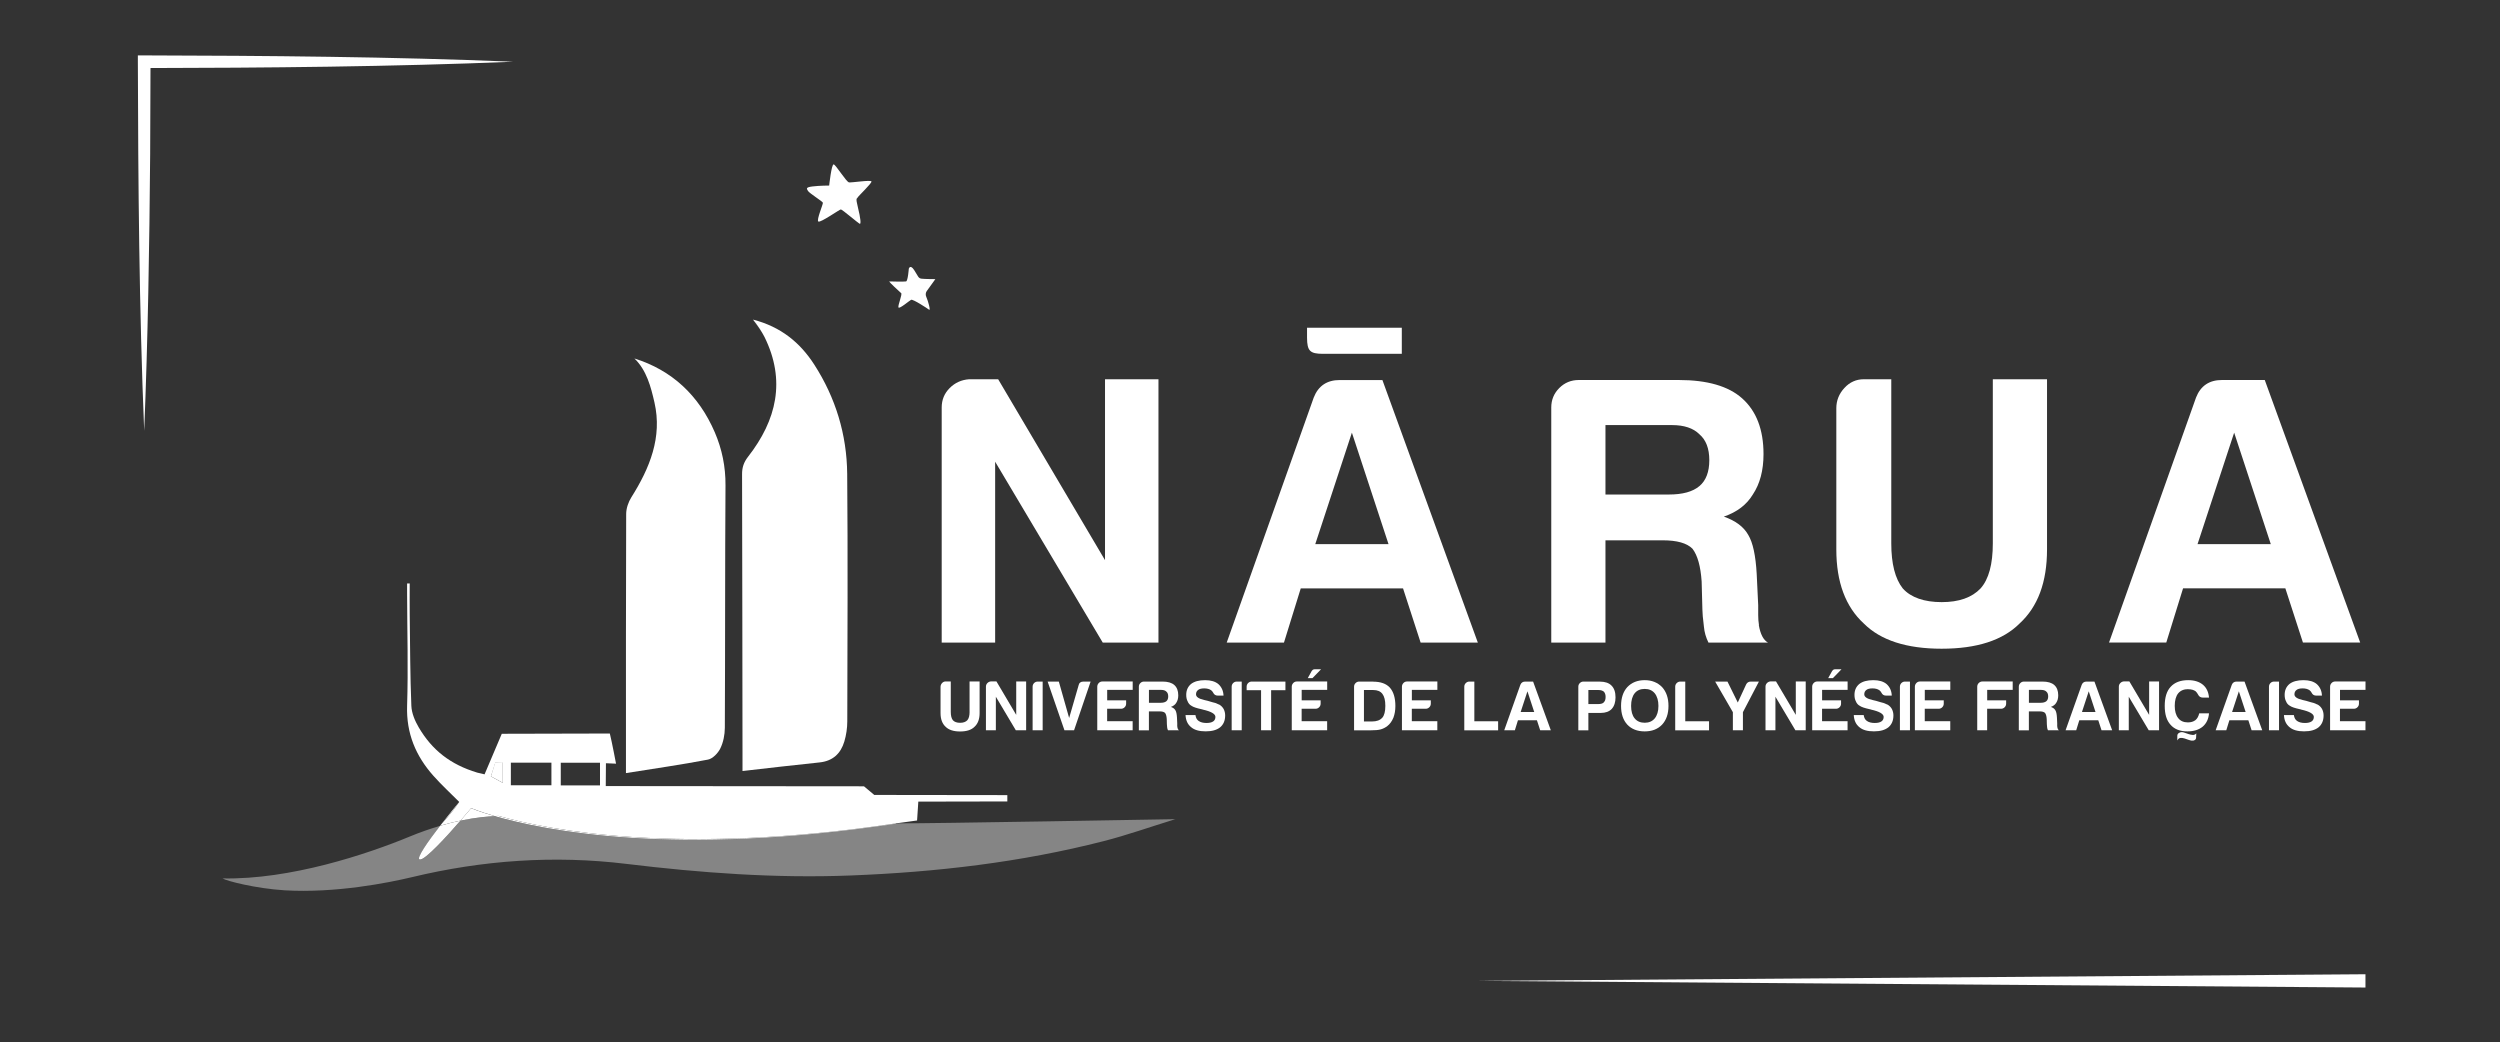 <svg xmlns="http://www.w3.org/2000/svg" id="Calque_1" data-name="Calque 1" viewBox="0 0 564.54 235.31"><rect x="0" y="0" width="564.54" height="235.31" fill="#333333" stroke="none"/><defs><style>      .cls-1, .cls-2 {        fill: #fff;      }      .cls-2 {        opacity: .4;      }    </style></defs><g><g><path class="cls-1" d="M249.53,126.49l-24.13-40.85h-6.55c-1.72.12-3.19.78-4.39,1.98-1.21,1.21-1.81,2.67-1.81,4.4v53.09h12.07v-40.85l24.3,40.85h12.58v-59.46h-12.07v40.85Z"></path><path class="cls-1" d="M320.79,145.11h12.93l-21.55-59.29h-9.65c-2.87,0-4.83,1.32-5.86,3.96l-19.65,55.33h12.93l3.79-12.24h23.1l3.97,12.24ZM297.01,122.87l8.27-25.17,8.27,25.17h-16.55Z"></path><path class="cls-1" d="M397.2,141.14c-.11-.69-.17-1.44-.17-2.24v-2.24l-.34-7.07c-.23-4.14-.86-7.07-1.9-8.79-1.03-1.84-2.87-3.22-5.52-4.14,2.99-1.03,5.17-2.7,6.55-5,1.61-2.41,2.41-5.46,2.41-9.13,0-5.51-1.61-9.71-4.83-12.58-3.1-2.76-7.87-4.14-14.31-4.14h-22.58c-1.72,0-3.19.6-4.4,1.81-1.21,1.21-1.81,2.67-1.81,4.4v53.09h12.24v-23.1h12.93c3.22,0,5.46.63,6.72,1.9,1.15,1.5,1.84,3.96,2.07,7.41l.17,6.38c0,.69.11,1.96.34,3.79.11,1.27.46,2.47,1.03,3.62h13.44c-1.03-.57-1.72-1.9-2.07-3.96ZM383.75,109.77c-1.5,1.27-3.79,1.9-6.9,1.9h-14.31v-15.68h15c2.76,0,4.83.69,6.21,2.07,1.49,1.27,2.24,3.22,2.24,5.86s-.75,4.6-2.24,5.86Z"></path><path class="cls-1" d="M438.47,146.49c7.93,0,13.79-1.9,17.58-5.69,4.14-3.79,6.2-9.36,6.2-16.72v-38.44h-12.24v37.06c0,4.71-.92,8.1-2.76,10.17-1.96,2.07-4.88,3.1-8.79,3.1s-6.95-1.03-8.79-3.1c-1.72-2.18-2.59-5.57-2.59-10.17v-37.06h-6.2c-1.72,0-3.19.66-4.4,1.98-1.21,1.32-1.81,2.84-1.81,4.57v31.89c0,7.35,2.07,12.93,6.21,16.72,3.79,3.79,9.65,5.69,17.58,5.69Z"></path><path class="cls-1" d="M511.41,85.81h-9.65c-2.87,0-4.83,1.32-5.86,3.96l-19.65,55.33h12.93l3.79-12.24h23.1l3.97,12.24h12.93l-21.55-59.29ZM496.24,122.87l8.27-25.17,8.27,25.17h-16.55Z"></path><g><path class="cls-1" d="M218.95,160.75c0,.87-.17,1.5-.51,1.89-.36.38-.91.58-1.63.58s-1.29-.19-1.63-.58c-.32-.4-.48-1.03-.48-1.89v-6.87h-1.15c-.32,0-.59.12-.82.37-.22.25-.34.53-.34.85v5.92c0,1.36.38,2.4,1.15,3.1.7.7,1.79,1.06,3.26,1.06s2.56-.35,3.26-1.06c.77-.7,1.15-1.74,1.15-3.1v-7.13h-2.27v6.87Z"></path><path class="cls-1" d="M229.49,161.45l-4.48-7.58h-1.21c-.32.02-.59.14-.82.37s-.34.5-.34.82v9.85h2.24v-7.58l4.51,7.58h2.33v-11.03h-2.24v7.58Z"></path><path class="cls-1" d="M233.52,154.24c-.22.22-.34.5-.34.82v9.85h2.27v-11h-1.12c-.32,0-.59.11-.82.34Z"></path><path class="cls-1" d="M243.57,154.74l-2.14,7.39-2.33-8.22h-2.53l3.8,11h2.17l3.74-11h-1.63c-.6,0-.96.28-1.09.83Z"></path><path class="cls-1" d="M248.12,154.24c-.22.22-.34.5-.34.82v9.85h7.99v-2.05h-5.76v-2.81h3.13c.32,0,.59-.11.82-.34s.34-.5.34-.82v-.74h-4.28v-2.37h5.76v-1.89h-6.84c-.32,0-.59.11-.82.34Z"></path><path class="cls-1" d="M265.84,163.76v-.42l-.06-1.31c-.04-.77-.16-1.31-.35-1.63-.19-.34-.53-.6-1.02-.77.55-.19.96-.5,1.21-.93.3-.45.45-1.01.45-1.69,0-1.02-.3-1.8-.9-2.33-.58-.51-1.46-.77-2.65-.77h-4.19c-.32,0-.59.11-.82.34s-.34.5-.34.82v9.85h2.27v-4.28h2.4c.6,0,1.01.12,1.25.35.21.28.34.74.38,1.37l.03,1.18c0,.13.02.36.06.7.02.23.09.46.19.67h2.49c-.19-.11-.32-.35-.38-.74-.02-.13-.03-.27-.03-.42ZM263.38,158.35c-.28.23-.7.35-1.28.35h-2.65v-2.91h2.78c.51,0,.9.13,1.15.38.28.23.42.6.42,1.09s-.14.85-.42,1.09Z"></path><path class="cls-1" d="M275.33,159.12c-.3-.13-.6-.26-.9-.38-.17-.04-.4-.1-.69-.18-.29-.07-.62-.18-1.01-.3-.17-.02-.44-.09-.8-.19-1.24-.28-1.85-.7-1.85-1.28,0-.43.16-.76.48-.99.28-.23.74-.35,1.37-.35s1.18.14,1.57.42c.19.15.34.33.45.54.21.45.56.67,1.06.67h1.28c-.04-1.07-.43-1.93-1.15-2.59-.7-.6-1.71-.9-3.01-.9-1.39,0-2.44.29-3.17.86-.72.6-1.09,1.42-1.09,2.46,0,.6.11,1.09.32,1.47.17.45.47.79.9,1.02.36.26,1.09.5,2.17.74l.26.06.06.03c1.92.43,2.88.98,2.88,1.66,0,.45-.17.79-.51,1.02s-.84.35-1.5.35c-.75,0-1.33-.15-1.76-.45-.41-.26-.65-.7-.74-1.34h-2.24c.06,1.21.49,2.13,1.28,2.75.72.62,1.81.93,3.26.93s2.49-.3,3.26-.9c.77-.64,1.15-1.53,1.15-2.69,0-.53-.12-1.02-.35-1.47-.23-.4-.56-.74-.99-.99Z"></path><path class="cls-1" d="M278.47,154.24c-.22.22-.34.5-.34.82v9.85h2.27v-11h-1.12c-.32,0-.59.11-.82.34Z"></path><path class="cls-1" d="M281.85,154.24c-.22.22-.34.5-.34.82v.8h3.26v9.05h2.27v-9.05h3.23v-1.95h-7.61c-.32,0-.59.11-.82.34Z"></path><path class="cls-1" d="M296.37,153.14l1.95-2.01h-1.44c-.19,0-.34.05-.45.14s-.18.18-.22.24l-.9,1.63h1.06Z"></path><path class="cls-1" d="M292.04,154.24c-.22.22-.34.5-.34.82v9.85h7.99v-2.05h-5.76v-2.81h3.13c.32,0,.59-.11.82-.34s.34-.5.34-.82v-.74h-4.28v-2.37h5.76v-1.89h-6.84c-.32,0-.59.11-.82.34Z"></path><path class="cls-1" d="M310.1,153.91h-3.17c-.32,0-.59.11-.82.34s-.34.5-.34.82v9.85h3.71c1.04,0,1.82-.07,2.33-.22.53-.15,1.03-.4,1.5-.77.55-.43,1-1.04,1.34-1.85.3-.79.45-1.67.45-2.65,0-1.83-.42-3.22-1.25-4.16-.83-.9-2.09-1.34-3.77-1.34ZM312.12,162.09c-.49.55-1.26.83-2.3.83h-1.82v-7.1h2.11c.94,0,1.62.29,2.05.86.45.58.67,1.48.67,2.72s-.23,2.17-.7,2.69Z"></path><path class="cls-1" d="M316.92,154.24c-.22.22-.34.5-.34.82v9.85h7.99v-2.05h-5.76v-2.81h3.13c.32,0,.59-.11.82-.34s.34-.5.34-.82v-.74h-4.28v-2.37h5.76v-1.89h-6.84c-.32,0-.59.11-.82.34Z"></path><path class="cls-1" d="M332.94,153.91h-1.12c-.32,0-.59.11-.82.34s-.34.5-.34.82v9.85h7.64v-2.05h-5.37v-8.95Z"></path><path class="cls-1" d="M344.41,153.91c-.53,0-.9.25-1.09.74l-3.64,10.26h2.4l.7-2.27h4.28l.74,2.27h2.4l-4-11h-1.79ZM343.39,160.78l1.53-4.67,1.53,4.67h-3.07Z"></path><path class="cls-1" d="M361.31,153.91h-3.74c-.32,0-.59.11-.82.34s-.34.5-.34.82v9.85h2.27v-3.93h2.78c1.09,0,1.92-.3,2.49-.9.58-.64.86-1.51.86-2.62,0-1.17-.3-2.06-.9-2.65-.58-.6-1.45-.9-2.62-.9ZM362.17,158.61c-.26.26-.68.38-1.28.38h-2.21v-3.17h2.33c.49,0,.88.13,1.18.38.26.3.38.69.38,1.18,0,.58-.14.98-.42,1.21Z"></path><path class="cls-1" d="M371.4,153.59c-1.62,0-2.93.52-3.93,1.57-.94,1.04-1.41,2.46-1.41,4.25s.47,3.2,1.41,4.22c.96,1.02,2.27,1.53,3.93,1.53s2.95-.51,3.93-1.53c.96-1.04,1.44-2.45,1.44-4.22s-.48-3.19-1.44-4.25c-1.02-1.04-2.33-1.57-3.93-1.57ZM373.67,162.22c-.55.66-1.31.99-2.27.99s-1.74-.33-2.27-.99c-.53-.64-.8-1.58-.8-2.81s.27-2.18.8-2.85c.53-.66,1.29-.99,2.27-.99s1.72.33,2.27.99c.55.7.83,1.65.83,2.85s-.28,2.13-.83,2.81Z"></path><path class="cls-1" d="M380.57,153.91h-1.12c-.32,0-.59.11-.82.34s-.34.5-.34.82v9.85h7.64v-2.05h-5.37v-8.95Z"></path><path class="cls-1" d="M394.31,154.55l-1.89,4.09-2.33-4.73h-2.78l4,6.91v4.09h2.27v-4.09l3.61-6.91h-1.82c-.49,0-.84.21-1.06.64Z"></path><path class="cls-1" d="M405.53,161.45l-4.48-7.58h-1.21c-.32.02-.59.14-.82.37s-.34.5-.34.82v9.85h2.24v-7.58l4.51,7.58h2.33v-11.03h-2.24v7.58Z"></path><path class="cls-1" d="M413.73,151.51l-.9,1.63h1.06l1.95-2.01h-1.44c-.19,0-.34.05-.45.14s-.18.18-.22.24Z"></path><path class="cls-1" d="M409.56,154.24c-.22.22-.34.5-.34.82v9.85h7.99v-2.05h-5.76v-2.81h3.13c.32,0,.59-.11.82-.34s.34-.5.34-.82v-.74h-4.28v-2.37h5.76v-1.89h-6.84c-.32,0-.59.11-.82.34Z"></path><path class="cls-1" d="M426.23,159.12c-.3-.13-.6-.26-.9-.38-.17-.04-.4-.1-.69-.18-.29-.07-.62-.18-1.01-.3-.17-.02-.44-.09-.8-.19-1.24-.28-1.85-.7-1.85-1.28,0-.43.16-.76.48-.99.28-.23.74-.35,1.37-.35s1.18.14,1.57.42c.19.15.34.33.45.54.21.45.56.67,1.06.67h1.28c-.04-1.07-.43-1.93-1.15-2.59-.7-.6-1.71-.9-3.01-.9-1.39,0-2.44.29-3.17.86-.72.6-1.09,1.42-1.09,2.46,0,.6.11,1.09.32,1.47.17.45.47.79.9,1.02.36.26,1.09.5,2.17.74l.26.06.06.03c1.92.43,2.88.98,2.88,1.66,0,.45-.17.79-.51,1.02s-.84.35-1.5.35c-.75,0-1.33-.15-1.76-.45-.41-.26-.65-.7-.74-1.34h-2.24c.06,1.21.49,2.13,1.28,2.75.72.62,1.81.93,3.26.93s2.49-.3,3.26-.9c.77-.64,1.15-1.53,1.15-2.69,0-.53-.12-1.02-.35-1.47-.23-.4-.56-.74-.99-.99Z"></path><path class="cls-1" d="M429.37,154.24c-.22.22-.34.5-.34.82v9.85h2.27v-11h-1.12c-.32,0-.59.11-.82.34Z"></path><path class="cls-1" d="M432.75,154.24c-.22.22-.34.5-.34.82v9.85h7.99v-2.05h-5.76v-2.81h3.13c.32,0,.59-.11.82-.34s.34-.5.34-.82v-.74h-4.28v-2.37h5.76v-1.89h-6.84c-.32,0-.59.11-.82.34Z"></path><path class="cls-1" d="M446.83,154.24c-.22.22-.34.5-.34.82v9.85h2.24v-4.86h3.13c.32,0,.59-.11.82-.34s.34-.5.34-.82v-.74h-4.28v-2.37h5.76v-1.89h-6.84c-.32,0-.59.11-.82.34Z"></path><path class="cls-1" d="M464.55,163.76v-.42l-.06-1.31c-.04-.77-.16-1.31-.35-1.63-.19-.34-.53-.6-1.02-.77.55-.19.96-.5,1.21-.93.3-.45.45-1.01.45-1.69,0-1.02-.3-1.8-.9-2.33-.58-.51-1.46-.77-2.65-.77h-4.19c-.32,0-.59.11-.82.34s-.34.5-.34.82v9.85h2.27v-4.28h2.4c.6,0,1.01.12,1.25.35.21.28.34.74.38,1.37l.03,1.18c0,.13.02.36.06.7.02.23.09.46.19.67h2.49c-.19-.11-.32-.35-.38-.74-.02-.13-.03-.27-.03-.42ZM462.09,158.35c-.28.23-.7.35-1.28.35h-2.65v-2.91h2.78c.51,0,.9.13,1.15.38.28.23.42.6.42,1.09s-.14.85-.42,1.09Z"></path><path class="cls-1" d="M471.17,153.91c-.53,0-.9.25-1.09.74l-3.64,10.26h2.4l.7-2.27h4.28l.74,2.27h2.4l-4-11h-1.79ZM470.14,160.78l1.53-4.67,1.53,4.67h-3.07Z"></path><path class="cls-1" d="M485.32,161.45l-4.48-7.58h-1.21c-.32.02-.59.14-.82.37s-.34.5-.34.82v9.85h2.24v-7.58l4.51,7.58h2.33v-11.03h-2.24v7.58Z"></path><path class="cls-1" d="M494.17,165.75c-.34-.12-.68-.23-1.01-.34s-.63-.11-.91,0c-.38.15-.58.39-.58.74v1.06c.19-.36.43-.55.72-.58.29-.02.6.02.93.13s.67.22,1.01.35c.34.13.66.17.96.13.38-.09.59-.28.62-.59.03-.31.05-.66.05-1.04-.23.26-.51.37-.82.35-.31-.02-.63-.09-.98-.21Z"></path><path class="cls-1" d="M494.14,155.64c.7,0,1.27.16,1.69.48.21.21.39.46.54.74.21.45.58.67,1.09.67h1.37c-.11-1.24-.55-2.2-1.34-2.88-.83-.7-1.95-1.06-3.36-1.06-1.73,0-3.05.5-3.96,1.5-.9.96-1.34,2.4-1.34,4.32s.44,3.29,1.31,4.25c.87,1,2.14,1.5,3.8,1.5,1.43,0,2.58-.35,3.45-1.06.85-.72,1.33-1.73,1.44-3.01h-2.21c-.17.7-.46,1.21-.86,1.53-.45.34-1.01.51-1.69.51-.98,0-1.72-.33-2.21-.99-.51-.64-.77-1.56-.77-2.75s.26-2.17.77-2.81c.53-.64,1.29-.96,2.27-.96Z"></path><path class="cls-1" d="M506.85,153.91h-1.79c-.53,0-.9.25-1.09.74l-3.64,10.26h2.4l.7-2.27h4.28l.74,2.27h2.4l-4-11ZM504.04,160.78l1.53-4.67,1.53,4.67h-3.07Z"></path><path class="cls-1" d="M512.71,154.24c-.22.22-.34.5-.34.82v9.85h2.27v-11h-1.12c-.32,0-.59.11-.82.34Z"></path><path class="cls-1" d="M523.37,159.12c-.3-.13-.6-.26-.9-.38-.17-.04-.4-.1-.69-.18-.29-.07-.62-.18-1.01-.3-.17-.02-.44-.09-.8-.19-1.24-.28-1.85-.7-1.85-1.28,0-.43.16-.76.48-.99.28-.23.74-.35,1.37-.35s1.18.14,1.57.42c.19.15.34.33.45.54.21.45.56.67,1.06.67h1.28c-.04-1.07-.43-1.93-1.15-2.59-.7-.6-1.71-.9-3.01-.9-1.39,0-2.44.29-3.17.86-.72.6-1.09,1.42-1.09,2.46,0,.6.11,1.09.32,1.47.17.45.47.79.9,1.02.36.26,1.09.5,2.17.74l.26.06.06.03c1.92.43,2.88.98,2.88,1.66,0,.45-.17.79-.51,1.02s-.84.35-1.5.35c-.75,0-1.33-.15-1.76-.45-.4-.26-.65-.7-.74-1.34h-2.24c.06,1.21.49,2.13,1.28,2.75.72.62,1.81.93,3.26.93s2.49-.3,3.26-.9c.77-.64,1.15-1.53,1.15-2.69,0-.53-.12-1.02-.35-1.47-.23-.4-.56-.74-.99-.99Z"></path><path class="cls-1" d="M526.51,154.24c-.22.22-.34.5-.34.82v9.85h7.99v-2.05h-5.76v-2.81h3.13c.32,0,.59-.11.82-.34s.34-.5.34-.82v-.74h-4.28v-2.37h5.76v-1.89h-6.84c-.32,0-.59.11-.82.34Z"></path></g><path class="cls-1" d="M298.76,79.89c2.2,0,4.39,0,6.59,0h11.2v-5.89h-21.4c0,.83,0,1.54,0,2.26.02,2.99.65,3.63,3.6,3.64Z"></path><g><path class="cls-1" d="M103.98,185.31c3.58-.75,6.23-.94,7.71-1.02-3.55-1.02-5.31-1.79-5.31-1.79,0,0-.99,1.19-2.4,2.81Z"></path><path class="cls-1" d="M111.03,175.41c-.06-.03-.11-.06-.17-.09,0,0,.07.04.17.09Z"></path><path class="cls-1" d="M171.52,74.21c.4.61.8,1.23,1.12,1.88-.32-.65-1.48-2.64-2.6-3.93.71.98,1.12,1.5,1.48,2.04Z"></path><path class="cls-1" d="M167.67,174.11c6.02-.68,11.69-1.36,17.37-1.94,3.02-.31,4.82-2,5.63-4.75.43-1.45.66-3.02.66-4.53.04-18.62.14-37.25-.02-55.87-.08-8.89-2.61-17.21-7.45-24.71-3.18-4.93-7.5-8.51-13.82-10.14,1.12,1.29,2.28,3.28,2.6,3.93,4.85,9.84,2.73,18.77-3.71,27.03-.97,1.25-1.37,2.43-1.36,3.97.06,21.56.07,43.11.1,64.67,0,.7,0,1.4,0,2.35Z"></path><path class="cls-1" d="M141.34,174.58c6.43-1.03,12.51-1.89,18.54-3.05,1.07-.21,2.26-1.46,2.78-2.52.68-1.39,1.01-3.08,1.02-4.65.09-18.25.03-36.5.15-54.76.03-4.2-.78-8.16-2.41-11.96-3.61-8.4-9.74-14.06-18.16-16.69,2.76,2.64,3.73,6.46,4.53,9.95,1.79,7.83-1.07,14.81-5.21,21.38-.69,1.09-1.18,2.52-1.18,3.8-.07,18.55-.05,37.09-.05,55.64v2.87Z"></path><path class="cls-1" d="M112.53,176.23c.06.03.12.06.18.1.08.05.16.09.24.13-.14-.08-.28-.15-.42-.23Z"></path><path class="cls-1" d="M124.52,177.33v-5.1h0v5.1h0Z"></path><path class="cls-1" d="M110.85,175.31h0c.06.03.12.06.17.09.04.02.06.03.11.06-.18-.1-.28-.15-.28-.15Z"></path><path class="cls-1" d="M99.73,186.02s2.13-2.19,3.95-4.92c0,0-1.89,2.28-3.95,4.92Z"></path><path class="cls-2" d="M203.15,185.91c-.29.04-.58.09-.87.13-49.66,7.48-79.27,1.52-90.58-1.74-1.48.08-4.13.27-7.71,1.02-3.04,3.49-8.04,8.99-9.18,8.78-.93-.17,1.88-4.12,4.59-7.62-2.11.62-4.42,1.41-6.91,2.44-9.56,3.96-26.94,9.75-42.23,9.44.79.56,7.52,2.29,14.04,2.69,11.46.67,23.32-1.68,28.71-2.97,15.99-3.84,32.14-4.98,48.43-3,16.83,2.04,33.68,3.28,50.64,2.62,19.3-.75,38.41-2.96,57.15-7.76,5.27-1.35,10.41-3.18,16.19-4.96,0,0-56.84,1.02-62.24.94Z"></path><g><path class="cls-1" d="M110.85,175.31h0s.07.04.17.09c.52.28,1.01.55,1.51.82.06.03.12.06.18.1.3.16.59.32.83.45h0v-4.68l-1.67.1-1.02,3.12Z"></path><path class="cls-1" d="M197.45,179.53l-2.35-1.97s-37.16-.05-55.05-.05h-3.26l.04-5.16,2.28.1s-.92-4.88-1.4-6.81c-7.96,0-24.4.06-24.4.06l-3.89,9.16s-1.38-.31-1.65-.39c-6.06-1.83-10.19-5.07-13.21-10.21-.86-1.46-1.6-3.22-1.67-4.87-.28-6.88-.28-13.77-.37-20.66-.03-2.32,0-4.64,0-6.97-.2,0-.39,0-.59,0,0,.78,0,1.56,0,2.34.02,8.43.27,16.87,0,25.29-.2,6.22,1.95,11.31,5.94,15.8,1.84,2.07,3.89,3.95,5.83,5.9-1.82,2.73-3.92,4.9-3.95,4.92-.12.15-.23.3-.35.45,1.67-.49,3.2-.86,4.6-1.16,1.41-1.62,2.4-2.81,2.4-2.81,0,0,1.77.76,5.31,1.79.33-.02.62-.03.83-.04,11.56,3.28,40.92,8.99,89.75,1.7,0,0,0,0,0,0,1.58-.22,3.15-.43,4.8-.66.09-1.46.28-4.26.28-4.26l20.1-.04v-1.43l-30.01-.04ZM113.54,172.25v4.53h0c-.24-.13-.53-.29-.83-.45-.06-.03-.12-.06-.18-.1-.5-.27-.99-.54-1.51-.82-.1-.06-.17-.09-.17-.09h0s1.02-3.12,1.02-3.12l1.67-.1v.15ZM124.52,177.33h-9.16v-5.1h9.16v5.1ZM135.49,177.36h-8.86v-5.12h8.86v5.12Z"></path></g><path class="cls-1" d="M115.36,172.23h0v5.1h0v-5.1Z"></path><path class="cls-1" d="M112.71,176.33c.3.16.59.32.83.45h0c-.2-.11-.39-.22-.58-.32-.08-.04-.16-.09-.24-.13Z"></path><path class="cls-1" d="M111.8,172.95l.27-.68h.58c.24-.1.53-.16.88-.18l-1.67.1-1.02,3.12h0l.47-1.17c.13-.42.25-.84.48-1.19Z"></path><path class="cls-1" d="M111.14,175.47s-.07-.04-.11-.06c.52.28,1.01.55,1.51.82-.09-.05-.18-.1-.27-.15-.44-.24-.86-.47-1.13-.61Z"></path><path class="cls-1" d="M113.54,176.78c-.17-.09-.38-.2-.58-.32.19.1.38.21.58.32Z"></path><path class="cls-1" d="M113.54,172.25v-.15c-.36.01-.64.08-.88.17l.88-.02Z"></path><path class="cls-1" d="M111.14,175.47c.26.14.68.37,1.13.61-.44-.24-.86-.47-1.13-.61Z"></path><path class="cls-1" d="M111.32,174.14l.48-1.19c-.22.35-.35.77-.48,1.19Z"></path><path class="cls-1" d="M94.8,194.09c1.15.21,6.14-5.28,9.18-8.78-1.4.29-2.93.67-4.6,1.16-2.7,3.5-5.51,7.45-4.59,7.62Z"></path><path class="cls-1" d="M112.53,184.25c-.21.01-.5.03-.83.04,11.31,3.27,40.92,9.22,90.58,1.74,0-.03,0-.06,0-.09-48.83,7.29-78.19,1.58-89.75-1.7Z"></path></g><path class="cls-1" d="M203.5,66.18c.3.3-.81,2.85-.61,3.25.2.41,2.44-1.52,2.85-1.73.41-.2,3.66,1.93,4.06,2.24.41.3-.2-1.93-.61-2.85-.41-.91.2-1.52.2-1.52l1.83-2.54s-2.44,0-3.15-.1-.71-.51-1.63-1.93-1.22-.3-1.22-.3c0,0-.2,2.74-.61,2.85-.41.1-3.76,0-3.76,0-.3,0,2.34,2.34,2.64,2.64Z"></path><path class="cls-1" d="M185.82,45.76c.1.3-1.52,3.96-1.02,4.27.51.3,4.78-2.74,5.08-2.74s3.96,3.15,4.27,3.25c.3.1.2-1.22-.41-3.66-.61-2.44-.2-1.93-.1-2.24.1-.3,3.25-3.25,3.15-3.66s-4.47.3-5.08.2c-.61-.1-2.95-3.96-3.45-4.06s-1.02,4.78-1.02,4.78c0,0-2.13,0-3.76.2-1.63.2-1.32.51-1.02,1.02.3.51,3.25,2.34,3.35,2.64Z"></path></g><path class="cls-1" d="M32.56,97.28c-1.13-27.34-1.36-55.9-1.43-83.34,0,0,0-1.43,0-1.43h1.43c27.46.07,55.98.3,83.34,1.43-27.34,1.13-55.9,1.38-83.34,1.43,0,0,1.43-1.43,1.43-1.43l-.08,20.84c-.17,20.84-.5,41.68-1.35,62.51h0Z"></path></g><polygon class="cls-1" points="534.16 223 333.7 221.5 534.16 220 534.16 223 534.16 223"></polygon></svg>